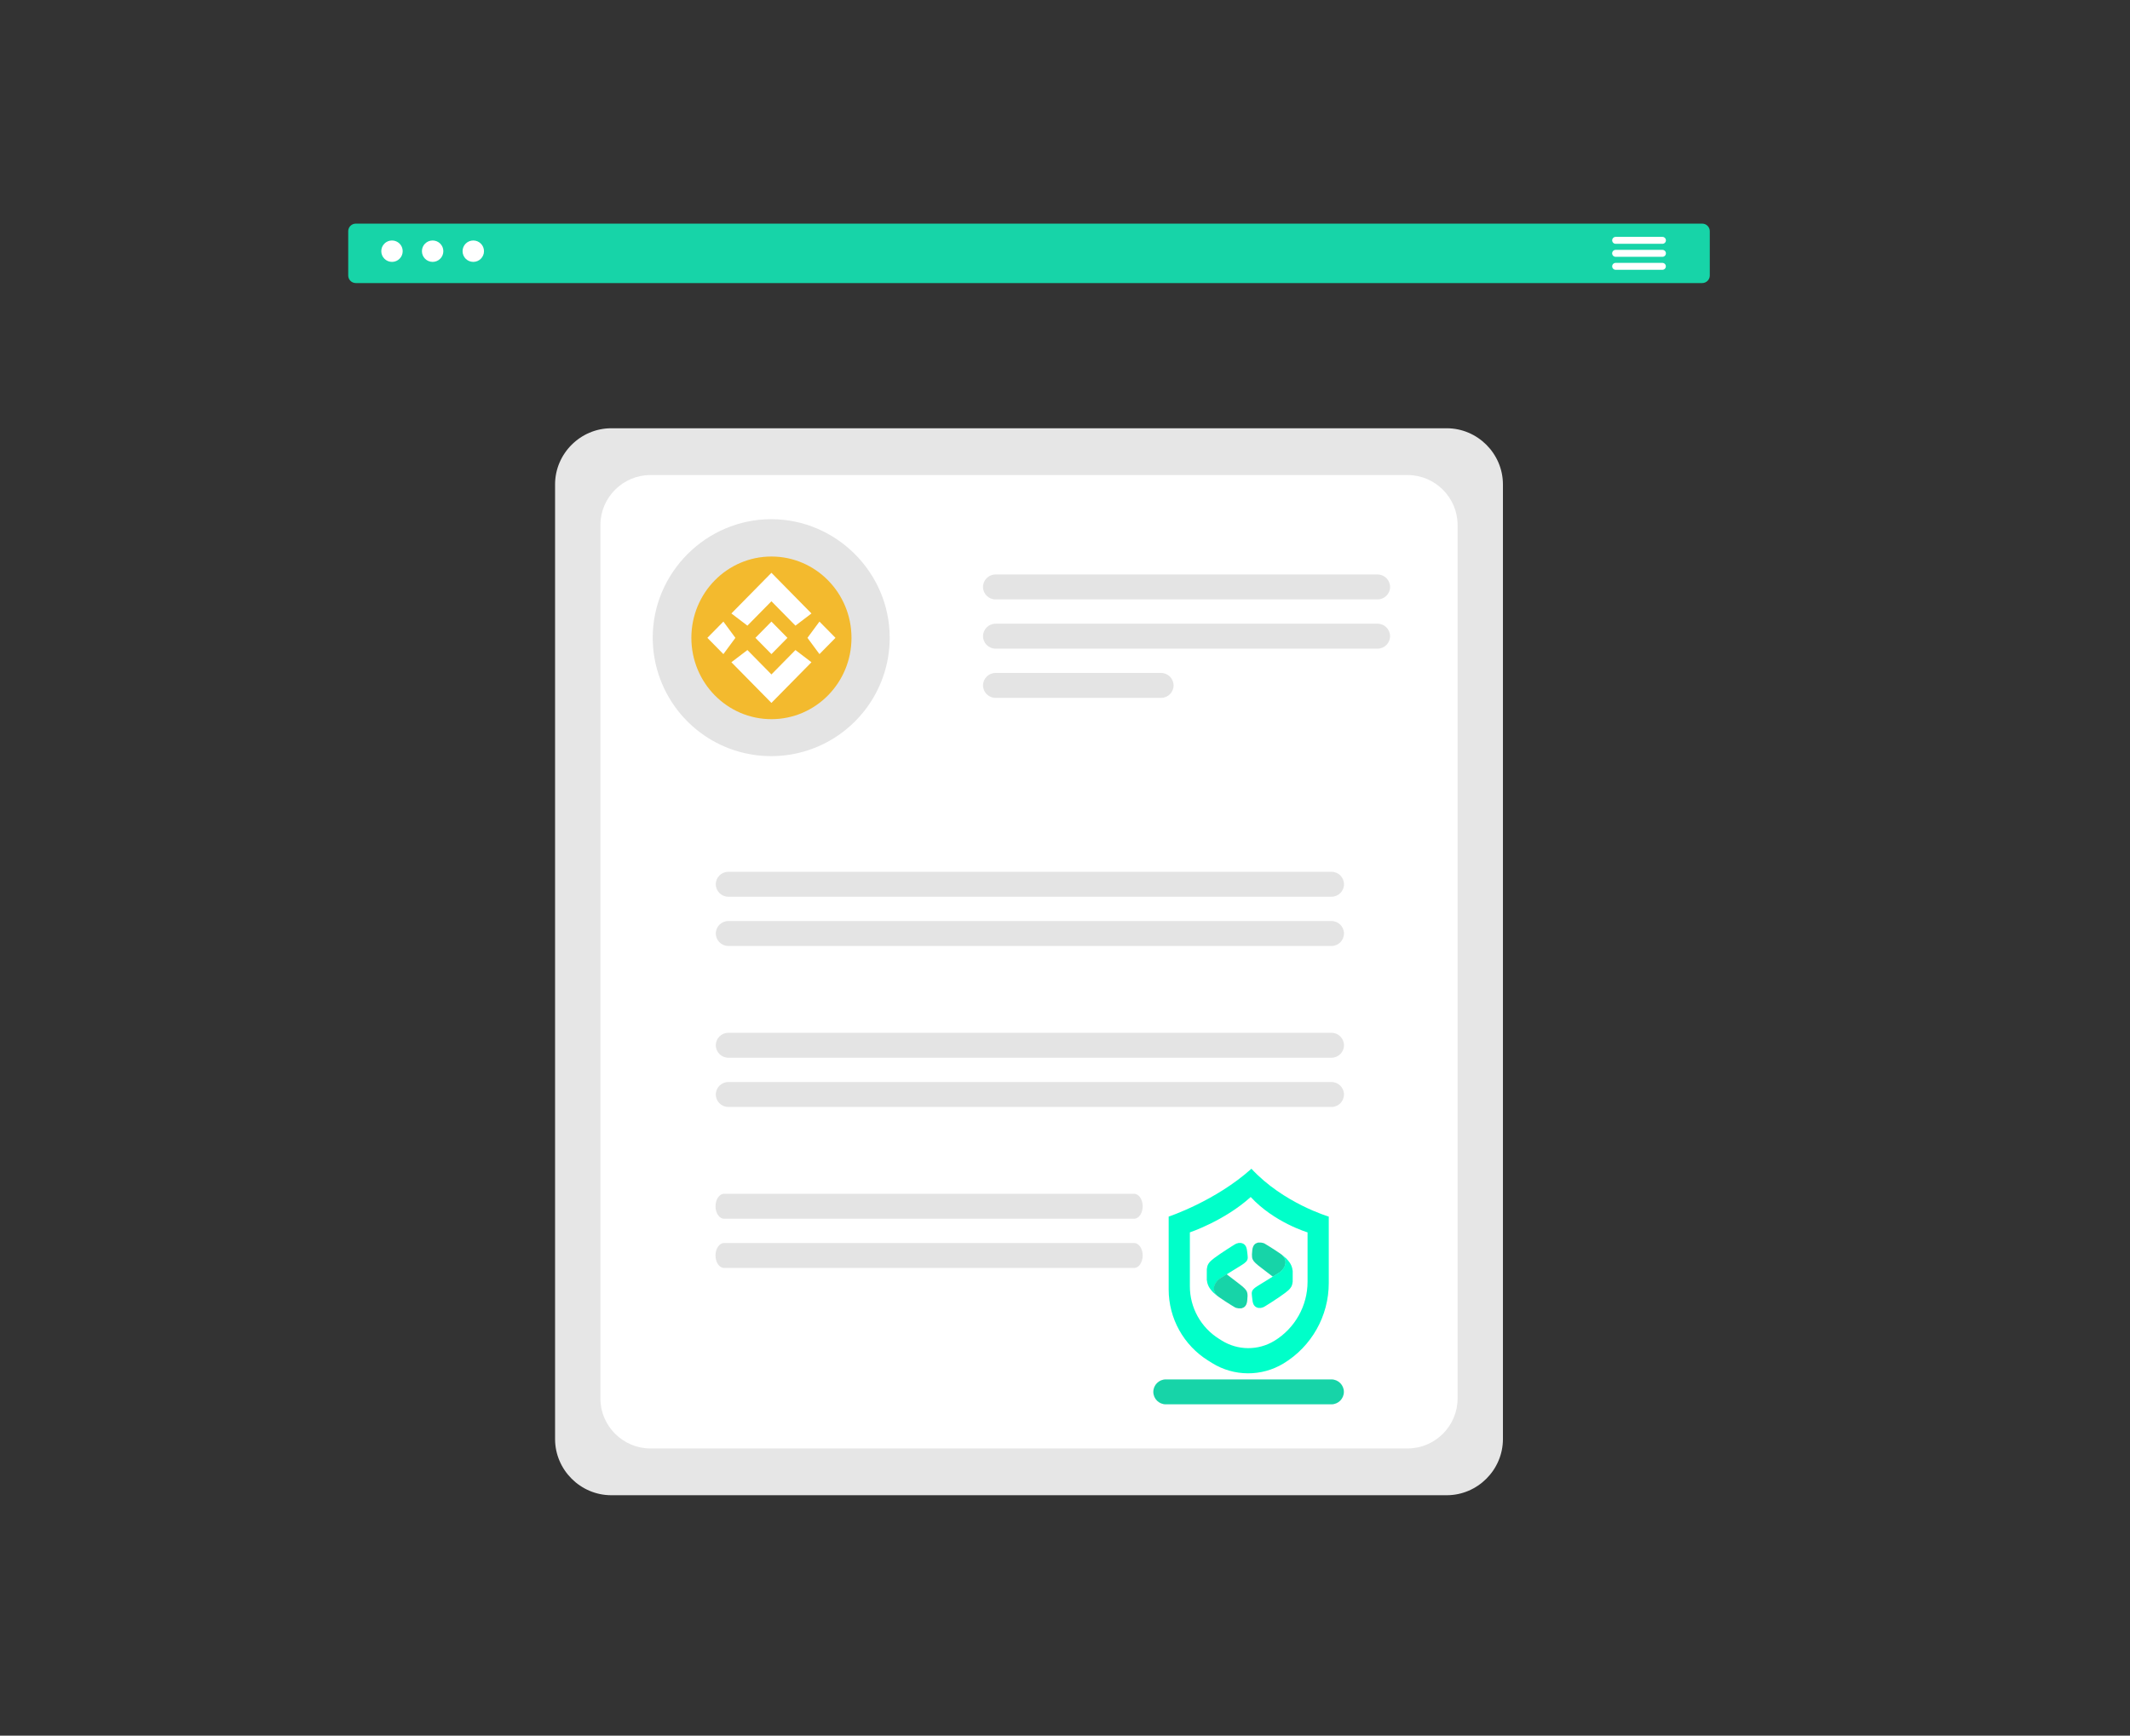 <?xml version="1.0" encoding="UTF-8" standalone="no"?>
<!DOCTYPE svg PUBLIC "-//W3C//DTD SVG 1.1//EN" "http://www.w3.org/Graphics/SVG/1.1/DTD/svg11.dtd">
<svg width="100%" height="100%" viewBox="0 0 838 683" version="1.1" xmlns="http://www.w3.org/2000/svg" xmlns:xlink="http://www.w3.org/1999/xlink" xml:space="preserve" xmlns:serif="http://www.serif.com/" style="fill-rule:evenodd;clip-rule:evenodd;stroke-linejoin:round;stroke-miterlimit:2;">
    <rect x="0" y="0" width="838" height="683" fill="#333333" stroke="none"/>
    <g transform="matrix(1,0,0,1,-44.419,-20.708)">
        <path d="M613.625,609.097L284.888,609.097C272.775,609.084 262.811,599.12 262.798,587.007L262.798,211.326C262.811,199.213 272.775,189.249 284.888,189.236L613.625,189.236C625.738,189.249 635.702,199.213 635.715,211.326L635.715,587.007C635.702,599.12 625.738,609.084 613.625,609.097Z" style="fill:rgb(230,230,230);fill-rule:nonzero;"/>
    </g>
    <g transform="matrix(1,0,0,1,-44.419,-20.708)">
        <path d="M598.264,590.686L300.249,590.686C289.494,590.674 280.647,581.828 280.635,571.073L280.635,227.261C280.647,216.505 289.494,207.659 300.249,207.647L598.264,207.647C609.019,207.659 617.865,216.505 617.878,227.261L617.878,571.073C617.865,581.828 609.019,590.674 598.264,590.686Z" style="fill:white;fill-rule:nonzero;"/>
    </g>
    <g transform="matrix(1,0,0,1,-44.419,-20.708)">
        <path d="M586.408,256.581L436.068,256.581C436.066,256.581 436.064,256.581 436.061,256.581C433.372,256.581 431.158,254.367 431.158,251.678C431.158,248.988 433.372,246.775 436.061,246.775C436.064,246.775 436.066,246.775 436.068,246.775L586.408,246.775C586.41,246.775 586.413,246.775 586.415,246.775C589.105,246.775 591.318,248.988 591.318,251.678C591.318,254.367 589.105,256.581 586.415,256.581C586.413,256.581 586.41,256.581 586.408,256.581Z" style="fill:rgb(228,228,228);fill-rule:nonzero;"/>
    </g>
    <g transform="matrix(1,0,0,1,-44.419,-20.708)">
        <path d="M586.408,275.955L436.068,275.955C433.378,275.955 431.165,273.742 431.165,271.052C431.165,268.362 433.378,266.149 436.068,266.149L586.408,266.149C589.098,266.149 591.311,268.362 591.311,271.052C591.311,273.742 589.098,275.955 586.408,275.955Z" style="fill:rgb(228,228,228);fill-rule:nonzero;"/>
    </g>
    <g transform="matrix(1,0,0,1,-44.419,-20.708)">
        <path d="M501.237,295.33L436.068,295.33C433.378,295.33 431.165,293.116 431.165,290.426C431.165,287.737 433.378,285.523 436.068,285.523L501.237,285.523C503.927,285.523 506.14,287.737 506.14,290.426C506.14,293.116 503.927,295.33 501.237,295.33Z" style="fill:rgb(228,228,228);fill-rule:nonzero;"/>
    </g>
    <g transform="matrix(1,0,0,1,-44.419,-20.708)">
        <path d="M568.279,373.581L330.939,373.581C330.937,373.581 330.934,373.581 330.932,373.581C328.242,373.581 326.029,371.367 326.029,368.678C326.029,365.988 328.242,363.775 330.932,363.775C330.934,363.775 330.937,363.775 330.939,363.775L568.279,363.775C568.281,363.775 568.284,363.775 568.286,363.775C570.976,363.775 573.189,365.988 573.189,368.678C573.189,371.367 570.976,373.581 568.286,373.581C568.284,373.581 568.281,373.581 568.279,373.581Z" style="fill:rgb(228,228,228);fill-rule:nonzero;"/>
    </g>
    <g transform="matrix(1,0,0,1,-44.419,-20.708)">
        <path d="M568.279,392.955L330.939,392.955C328.249,392.955 326.036,390.742 326.036,388.052C326.036,385.362 328.249,383.149 330.939,383.149L568.279,383.149C570.969,383.149 573.182,385.362 573.182,388.052C573.182,390.742 570.969,392.955 568.279,392.955Z" style="fill:rgb(228,228,228);fill-rule:nonzero;"/>
    </g>
    <g transform="matrix(1,0,0,1,-44.419,-20.708)">
        <path d="M568.279,436.935L330.939,436.935C328.249,436.935 326.036,434.721 326.036,432.032C326.036,429.342 328.249,427.128 330.939,427.128L568.279,427.128C570.969,427.128 573.182,429.342 573.182,432.032C573.182,434.721 570.969,436.935 568.279,436.935Z" style="fill:rgb(228,228,228);fill-rule:nonzero;"/>
    </g>
    <g transform="matrix(1,0,0,1,-44.419,-20.708)">
        <path d="M568.279,456.309L330.939,456.309C328.249,456.309 326.036,454.096 326.036,451.406C326.036,448.716 328.249,446.502 330.939,446.502L568.279,446.502C570.969,446.502 573.182,448.716 573.182,451.406C573.182,454.096 570.969,456.309 568.279,456.309Z" style="fill:rgb(228,228,228);fill-rule:nonzero;"/>
    </g>
    <g transform="matrix(0.68,0,0,1,59.799,-20.708)">
        <path d="M568.279,500.288L330.939,500.288C328.249,500.288 326.036,498.075 326.036,495.385C326.036,492.696 328.249,490.482 330.939,490.482L568.279,490.482C570.969,490.482 573.182,492.696 573.182,495.385C573.182,498.075 570.969,500.288 568.279,500.288Z" style="fill:rgb(228,228,228);fill-rule:nonzero;"/>
    </g>
    <g transform="matrix(0.68,0,0,1,59.798,-20.708)">
        <path d="M568.279,519.663L330.939,519.663C328.249,519.663 326.036,517.45 326.036,514.76C326.036,512.07 328.249,509.856 330.939,509.856L568.279,509.856C570.969,509.856 573.182,512.07 573.182,514.76C573.182,517.45 570.969,519.663 568.279,519.663Z" style="fill:rgb(228,228,228);fill-rule:nonzero;"/>
    </g>
    <g transform="matrix(1,0,0,1,-44.419,-20.708)">
        <path d="M568.237,573.33L503.068,573.33C500.378,573.33 498.165,571.116 498.165,568.426C498.165,565.737 500.378,563.523 503.068,563.523L568.237,563.523C570.927,563.523 573.14,565.737 573.14,568.426C573.14,571.116 570.927,573.33 568.237,573.33Z" style="fill:rgb(23,212,168);fill-rule:nonzero;"/>
    </g>
    <g transform="matrix(1,0,0,1,-44.419,-20.708)">
        <path d="M394.452,271.626C394.465,282.154 390.899,292.38 384.342,300.616C382.22,303.298 379.805,305.733 377.142,307.876C369.873,313.772 360.99,317.336 351.662,318.096C350.392,318.206 349.111,318.256 347.821,318.256C345.265,318.257 342.713,318.046 340.191,317.626C339.302,317.486 338.432,317.316 337.561,317.116C336.047,316.779 334.552,316.362 333.081,315.866C328.314,314.279 323.835,311.929 319.821,308.906C318.751,308.106 317.722,307.256 316.722,306.356C315.499,305.271 314.34,304.116 313.251,302.896C312.961,302.576 312.671,302.246 312.392,301.916C305.181,293.477 301.217,282.734 301.217,271.634C301.217,246.06 322.261,225.017 347.834,225.017C373.405,225.017 394.447,246.056 394.452,271.626L394.452,271.626Z" style="fill:rgb(228,228,228);fill-rule:nonzero;"/>
    </g>
    <g transform="matrix(1,0,0,1,-44.419,-20.708)">
        <path d="M714.127,132.096L184.386,132.096C182.759,132.095 181.42,130.756 181.419,129.129L181.419,111.675C181.42,110.048 182.759,108.71 184.386,108.708L714.127,108.708C715.754,108.71 717.093,110.048 717.094,111.675L717.094,129.129C717.093,130.756 715.754,132.095 714.127,132.096Z" style="fill:rgb(23,212,168);fill-rule:nonzero;"/>
    </g>
    <g id="a85e5c17-ea9f-4706-8082-8afb2e9db2dc" transform="matrix(1,0,0,1,137,88)">
        <circle cx="17.22" cy="10.843" r="4.213" style="fill:white;"/>
    </g>
    <g id="b621e56c-df3f-4a6b-a567-05f014ec6f14" transform="matrix(1,0,0,1,137,88)">
        <circle cx="33.21" cy="10.843" r="4.213" style="fill:white;"/>
    </g>
    <g id="f2c0e2e9-064c-4994-bbee-183d3c3fcd77" transform="matrix(1,0,0,1,137,88)">
        <circle cx="49.201" cy="10.843" r="4.213" style="fill:white;"/>
    </g>
    <g transform="matrix(1,0,0,1,-44.419,-20.708)">
        <path d="M698.46,116.651L680.047,116.651C679.303,116.645 678.694,116.031 678.694,115.287C678.694,114.543 679.303,113.93 680.047,113.923L698.46,113.923C698.464,113.923 698.468,113.923 698.472,113.923C699.22,113.923 699.836,114.539 699.836,115.287C699.836,116.036 699.22,116.651 698.472,116.651C698.468,116.651 698.464,116.651 698.46,116.651Z" style="fill:white;fill-rule:nonzero;"/>
    </g>
    <g transform="matrix(1,0,0,1,-44.419,-20.708)">
        <path d="M698.46,121.766L680.047,121.766C679.299,121.766 678.683,121.15 678.683,120.402C678.683,119.654 679.299,119.038 680.047,119.038L698.46,119.038C698.464,119.038 698.468,119.038 698.472,119.038C699.22,119.038 699.836,119.654 699.836,120.402C699.836,121.15 699.22,121.766 698.472,121.766C698.468,121.766 698.464,121.766 698.46,121.766Z" style="fill:white;fill-rule:nonzero;"/>
    </g>
    <g transform="matrix(1,0,0,1,-44.419,-20.708)">
        <path d="M698.46,126.881L680.047,126.881C679.303,126.875 678.694,126.261 678.694,125.517C678.694,124.773 679.303,124.159 680.047,124.153L698.46,124.153C699.204,124.159 699.813,124.773 699.813,125.517C699.813,126.261 699.204,126.875 698.46,126.881Z" style="fill:white;fill-rule:nonzero;"/>
    </g>
    <g transform="matrix(0.096,0,0,0.096,167.945,367.91)">
        <path d="M3696.11,1154.54C3696.11,1154.54 3510.34,1099.85 3379.18,958.402C3231.85,1090.89 3040.01,1154.54 3040.01,1154.54L3040.01,1453.3C3040.01,1571.8 3101.36,1682.22 3201.97,1744.81C3207.35,1748.19 3212.76,1751.52 3218.09,1754.86C3307.42,1810.43 3420.86,1811.06 3510.81,1756.48C3625.72,1686.76 3696.11,1561.73 3696.11,1427.32L3696.11,1154.54Z" style="fill:rgb(0,255,201);"/>
    </g>
    <g transform="matrix(0.096,0,0,0.096,167.945,367.91)">
        <path d="M3609.22,1219.17C3609.22,1219.17 3472.66,1178.76 3376.23,1074.26C3267.92,1172.14 3126.9,1219.17 3126.9,1219.17L3126.9,1440.31C3126.89,1527.64 3171.99,1609.04 3246.03,1655.35C3249.91,1657.75 3253.79,1660.17 3257.64,1662.6C3323.36,1703.69 3406.99,1704.16 3473.17,1663.8L3473.2,1663.8C3557.59,1612.32 3609.22,1520.34 3609.22,1421.5L3609.22,1219.17Z" style="fill:white;"/>
    </g>
    <g transform="matrix(0.089,0,0,0.089,473.893,441.073)">
        <g transform="matrix(0.274,0,0,0.274,9.726,539.726)">
            <path d="M558.531,1C559.788,1.666 560.49,2.76 561.375,2.936C584.971,7.632 604.315,19.08 619.57,37.906C633.424,55.004 641.248,74.735 645.815,95.786C648.778,109.439 650.101,123.456 651.972,137.336C653.761,150.608 655.392,163.904 656.935,177.208C658.086,187.131 659.118,197.072 659.964,207.026C660.799,216.863 661.96,226.731 661.878,236.576C661.667,261.874 652.997,283.715 635.365,302.382C615.767,323.131 592.665,339.055 568.725,354.029C542.892,370.186 517.043,386.318 491.125,402.337C468.52,416.308 445.773,430.048 423.156,443.998C403.986,455.822 384.915,467.804 365.795,479.708C352.594,487.926 339.383,496.129 325.652,504.682C323.51,505.835 321.814,506.519 320.288,507.474C298.146,521.331 275.994,535.172 253.913,549.124C238.585,558.81 222.583,567.648 208.261,578.66C183.72,597.53 162.957,620.28 146.828,646.873C127.248,679.152 114.96,713.577 120.198,752.009C121.999,765.226 125.346,778.452 129.785,791.041C137.323,812.422 150.727,830.23 167.184,845.758C168.696,847.185 169.719,849.13 170.609,850.899C168.98,850.281 167.603,849.744 166.46,848.893C155.779,840.943 144.936,833.193 134.552,824.871C126.385,818.326 118.801,811.054 110.791,803.852C110.066,803.396 109.507,803.194 108.644,802.859C104.562,798.836 100.784,794.945 96.975,790.753C96.59,789.992 96.237,789.531 95.581,788.931C89.345,782.186 83.118,775.816 77.546,768.917C68.451,757.656 59.387,746.33 51.028,734.524C38.644,717.033 28.598,698.187 20.65,678.242C11.239,654.625 4.649,630.352 2.923,604.879C2.855,603.88 1.666,602.958 1,602C1,540.979 1,479.958 1.343,418.81C2.121,417.839 2.806,417.038 2.954,416.147C4.683,405.73 5.981,395.228 8.082,384.889C11.458,368.275 17.826,352.642 26.526,338.19C38.501,318.299 53.362,300.601 71.081,285.541C87.527,271.563 103.863,257.36 121.21,244.56C152.959,221.134 185.07,198.161 217.668,175.934C256.925,149.166 296.785,123.28 336.507,97.2C354.244,85.555 372.227,74.279 390.2,62.999C410.646,50.166 431.533,38.006 451.618,24.637C468.968,13.089 487.452,5.418 508.122,2.919C508.815,2.835 509.377,1.664 510,1C526.021,1 542.042,1 558.531,1Z" style="fill:rgb(0,255,201);fill-rule:nonzero;"/>
            <g transform="matrix(1,0,0,1,-4.115,0)">
                <path d="M170.969,850.834C169.719,849.13 168.696,847.185 167.184,845.758C150.727,830.23 137.323,812.422 129.785,791.041C125.346,778.452 121.999,765.226 120.198,752.009C114.96,713.577 127.248,679.152 146.828,646.873C162.957,620.28 183.72,597.53 208.261,578.66C222.583,567.648 238.585,558.81 253.913,549.124C275.994,535.172 298.146,521.331 320.288,507.474C321.814,506.519 323.51,505.835 325.482,504.998C337.663,514.217 349.424,523.548 361.33,532.689C377.779,545.319 394.342,557.801 410.849,570.355C427.488,583.009 444.168,595.61 460.739,608.353C478.752,622.204 496.675,636.173 514.609,650.125C532.804,664.28 551.095,678.315 569.085,692.727C577.815,699.72 586.067,707.328 594.323,714.889C602.149,722.057 609.962,729.271 617.311,736.917C633.166,753.414 647.022,771.533 654.418,793.383C658.345,804.981 660.167,817.416 661.807,829.625C663.102,839.259 663.317,849.155 662.857,858.88C662.042,876.128 660.362,893.335 659.023,910.558C658.373,918.919 657.851,927.296 656.965,935.633C654.977,954.327 651.067,972.561 643.578,989.922C638.229,1002.32 631.344,1013.6 622.085,1023.58C608.8,1037.91 592.615,1046.94 573.971,1052.01C570.107,1053.06 566.268,1054.2 562.709,1055.65C546.312,1056 529.625,1056 512.703,1055.61C511.956,1054.84 511.488,1054.21 510.924,1054.11C503.235,1052.69 495.408,1051.83 487.866,1049.87C479.121,1047.6 469.904,1045.65 462.158,1041.31C441.156,1029.53 420.706,1016.74 400.254,1004C368.89,984.468 337.43,965.067 306.521,944.832C272.312,922.438 238.574,899.316 204.846,876.198C193.221,868.229 182.243,859.316 170.969,850.834Z" style="fill:rgb(23,212,168);fill-rule:nonzero;"/>
            </g>
            <path d="M96.974,790.753C96.667,790.599 96.327,790.145 95.935,789.38C96.237,789.531 96.59,789.992 96.974,790.753Z" style="fill:rgb(21,215,170);fill-rule:nonzero;"/>
            <path d="M110.791,803.852C110.357,803.935 109.757,803.766 109.053,803.294C109.507,803.194 110.066,803.396 110.791,803.852Z" style="fill:rgb(21,215,170);fill-rule:nonzero;"/>
            <path d="M1306.19,254.37C1306.59,254.248 1307.21,254.32 1307.94,254.7C1307.5,254.86 1306.95,254.712 1306.19,254.37Z" style="fill:rgb(21,215,170);fill-rule:nonzero;"/>
            <path d="M1319.01,266.235C1319.32,266.424 1319.65,266.901 1319.9,267.695C1319.57,267.516 1319.29,267.02 1319.01,266.235Z" style="fill:rgb(21,215,170);fill-rule:nonzero;"/>
        </g>
        <g transform="matrix(0.274,0,0,0.274,2.091,537.701)">
            <g transform="matrix(1,0,0,1,4.115,0)">
                <path d="M1247.11,207.885C1248.16,209.502 1248.95,211.39 1250.3,212.693C1266.36,228.171 1278.96,246.035 1286.83,266.937C1292.24,281.29 1295.51,296.106 1296.18,311.635C1296.97,329.76 1295.16,347.358 1290.09,364.734C1285.49,380.539 1278.26,395.142 1269.8,409.123C1253.52,436.053 1232.65,459.157 1207.83,478.271C1193.63,489.199 1177.77,497.976 1162.57,507.581C1140.05,521.812 1117.45,535.925 1094.87,550.059C1093.63,550.838 1092.21,551.342 1090.52,552.003C1078.34,542.784 1066.58,533.453 1054.67,524.311C1038.22,511.682 1021.66,499.2 1005.15,486.646C988.512,473.991 971.832,461.391 955.261,448.648C937.248,434.796 919.341,420.809 901.387,406.881C883.565,393.055 865.599,379.408 847.98,365.329C839.113,358.243 830.776,350.478 822.381,342.821C815.157,336.231 808.095,329.454 801.13,322.589C787.502,309.158 775.932,294.06 767.171,277.088C760.821,264.787 756.261,251.564 755.134,237.668C753.878,222.194 752.9,206.619 753.22,191.117C753.528,176.205 755.671,161.332 756.963,146.438C757.688,138.083 758.112,129.696 759.043,121.365C761.148,102.535 764.933,84.133 772.648,66.639C778.04,54.416 784.813,43.293 793.923,33.424C807.175,19.066 823.385,10.061 842.029,4.992C845.893,3.941 849.732,2.798 853.291,1.348C869.688,1 886.375,1 903.297,1.387C904.044,2.16 904.51,2.791 905.074,2.895C912.756,4.307 920.575,5.171 928.112,7.128C936.851,9.397 946.071,11.319 953.806,15.663C974.787,27.445 995.201,40.254 1015.64,52.975C1046.98,72.48 1078.34,91.966 1109.35,111.999C1135.73,129.043 1161.68,146.75 1187.7,164.352C1203.2,174.845 1218.54,185.597 1233.79,196.469C1237.54,199.146 1240.64,202.746 1244.12,206.261C1245.18,207.045 1246.17,207.488 1247.12,207.94C1247.08,207.949 1247.11,207.885 1247.11,207.885Z" style="fill:rgb(23,212,168);fill-rule:nonzero;"/>
            </g>
            <path d="M857.469,1056C856.212,1055.33 855.51,1054.24 854.625,1054.06C831.029,1049.37 811.685,1037.92 796.43,1019.09C782.576,1002 774.752,982.264 770.185,961.214C767.222,947.56 765.899,933.543 764.028,919.664C762.239,906.391 760.609,893.096 759.065,879.792C757.913,869.869 756.864,859.929 756.035,849.974C755.188,839.805 753.998,829.6 754.132,819.426C754.458,794.664 763.153,773.299 780.299,754.992C802.083,731.732 828.347,714.626 855.068,697.994C878.318,683.522 901.561,669.036 924.871,654.66C947.489,640.711 970.227,626.957 992.84,613C1010.35,602.191 1027.74,591.178 1045.21,580.301C1060.06,571.054 1074.95,561.872 1090.35,552.318C1092.21,551.342 1093.63,550.838 1094.87,550.059C1117.45,535.925 1140.05,521.812 1162.57,507.581C1177.77,497.976 1193.63,489.199 1207.83,478.271C1232.65,459.157 1253.52,436.053 1269.8,409.123C1278.26,395.142 1285.49,380.539 1290.09,364.734C1295.16,347.358 1296.97,329.76 1296.18,311.635C1295.51,296.106 1292.24,281.29 1286.83,266.937C1278.96,246.035 1266.36,228.171 1250.3,212.693C1248.95,211.39 1248.16,209.502 1247.46,207.943C1253.1,211.395 1258.77,214.317 1263.59,218.274C1277.9,230.023 1291.87,242.179 1306.19,254.37C1306.95,254.712 1307.5,254.86 1308.36,255.14C1312.11,258.831 1315.55,262.389 1319.01,266.235C1319.29,267.02 1319.57,267.516 1319.98,268.328C1326.22,275.065 1332.7,281.163 1338.31,287.979C1347.52,299.167 1356.61,310.504 1364.93,322.355C1377.25,339.897 1387.37,358.721 1395.32,378.693C1404.73,402.339 1411.33,426.625 1413.08,452.117C1413.15,453.117 1414.33,454.041 1415,455C1415,516.021 1415,577.042 1414.66,638.19C1413.88,639.16 1413.19,639.962 1413.05,640.852C1411.32,651.269 1410.02,661.771 1407.92,672.11C1404.54,688.724 1398.17,704.357 1389.47,718.809C1377.5,738.7 1362.64,756.399 1344.92,771.458C1328.47,785.436 1312.14,799.639 1294.79,812.439C1263.04,835.866 1230.93,858.839 1198.33,881.066C1159.08,907.833 1119.22,933.72 1079.49,959.799C1061.76,971.445 1043.77,982.721 1025.8,994.001C1005.35,1006.83 984.467,1018.99 964.382,1032.36C947.032,1043.91 928.547,1051.58 907.878,1054.08C907.185,1054.16 906.623,1055.34 906,1056L857.469,1056Z" style="fill:rgb(0,255,201);fill-rule:nonzero;"/>
        </g>
    </g>
    <g transform="matrix(1.575,0,0,1.6,272,219)">
        <circle cx="20" cy="20" r="20" style="fill:rgb(243,186,46);"/>
        <path d="M14,17L20,11L26,17L30,14L20,4L10,14L14,17M4,20L8,16L11,20L8,24L4,20ZM14,23L20,29L26,23L30,26L20,36L10,26L14,23M29,20L32,16L36,20L32,24L29,20Z" style="fill:white;fill-rule:nonzero;"/>
        <path d="M24,20L20,16L16,20L20,24L24,20" style="fill:white;fill-rule:nonzero;"/>
    </g>
</svg>
